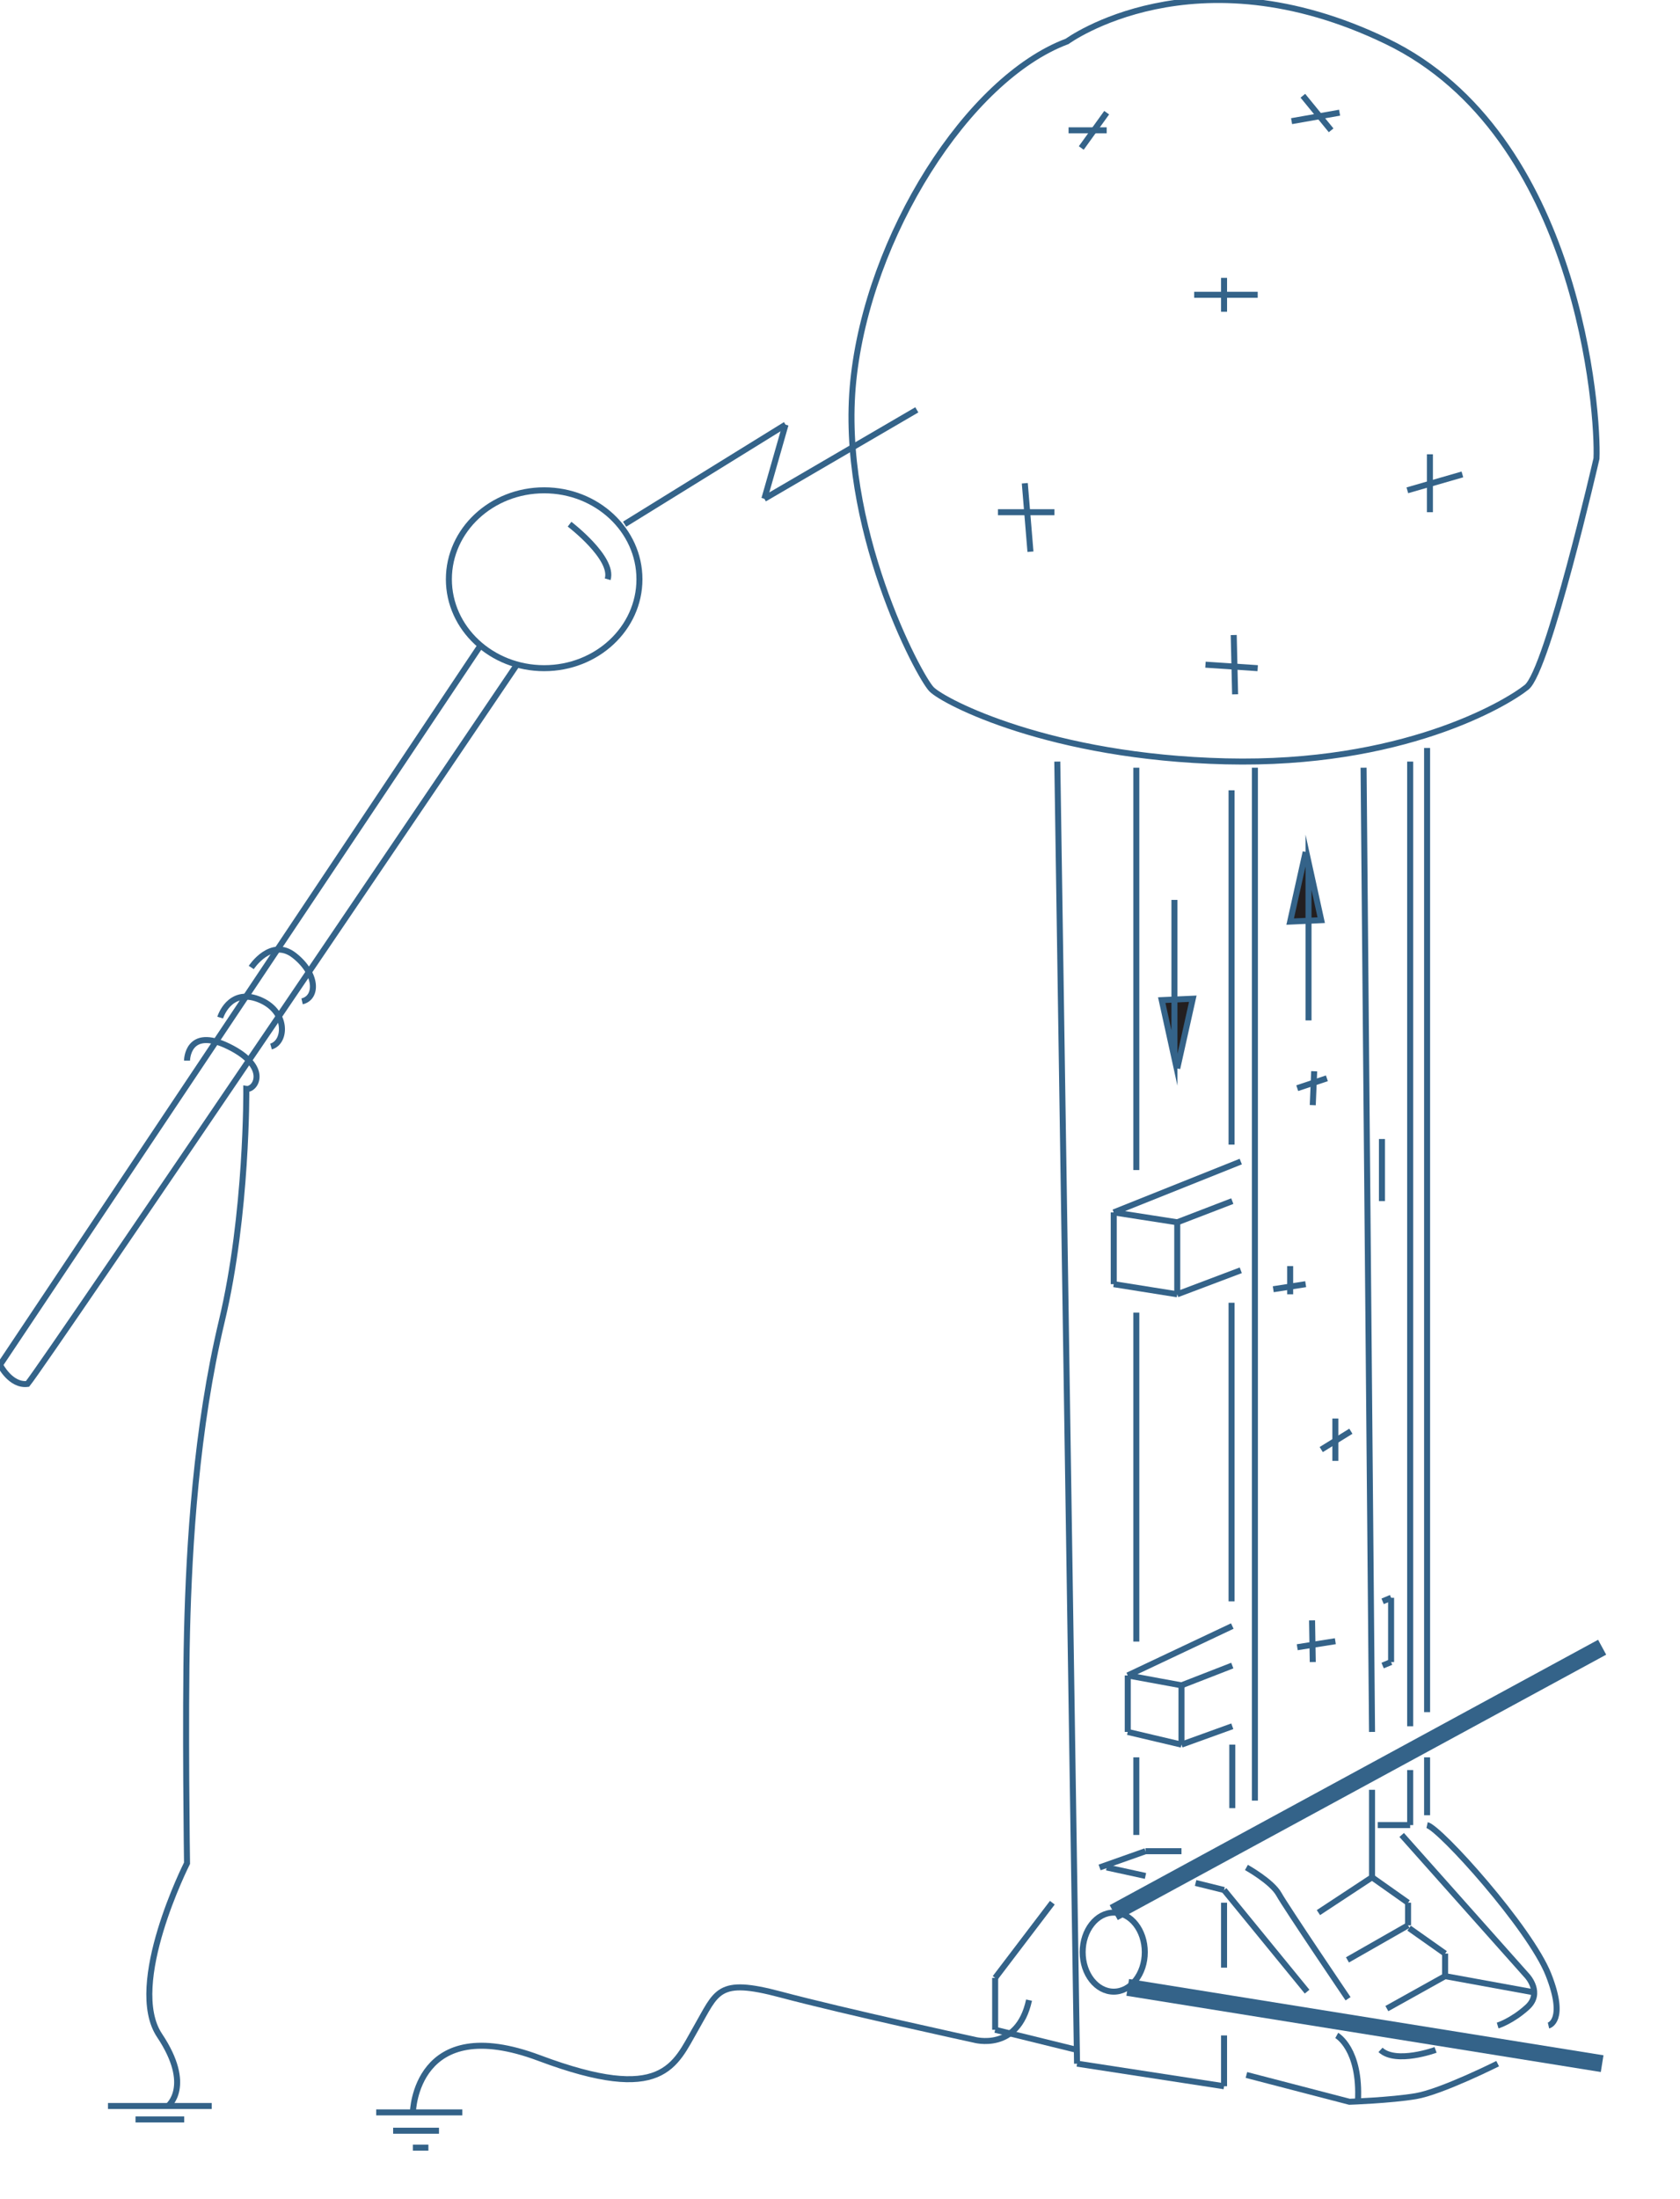 <?xml version="1.0" encoding="UTF-8"?>
<svg xmlns="http://www.w3.org/2000/svg" xmlns:xlink="http://www.w3.org/1999/xlink" width="198.361pt" height="259.611pt" viewBox="0 0 198.361 259.611" version="1.1">
<defs>
<clipPath id="clip1">
  <path d="M 0 0 L 198.359 0 L 198.359 259.609 L 0 259.609 Z M 0 0 "/>
</clipPath>
</defs>
<g id="surface3075">
<g clip-path="url(#clip1)" clip-rule="nonzero">
<path style="fill:none;stroke-width:0.709;stroke-linecap:butt;stroke-linejoin:miter;stroke:rgb(20.651%,39.009%,53.906%);stroke-opacity:1;stroke-miterlimit:10;" d="M 0 0.002 C 0 0.002 15 11.002 37.75 0.002 C 60.5 -10.998 62.75 -43.998 62.5 -49.248 C 62.5 -49.248 56.75 -74.248 54.25 -76.248 C 51.75 -78.248 39.5 -85.498 18.75 -84.998 C -2 -84.498 -14.5 -77.998 -16 -76.498 C -17.5 -74.998 -27 -57.135 -25.25 -40.069 C -23.5 -22.998 -11.73 -4.385 0 0.002 Z M 0 0.002 " transform="matrix(1,0,0,-1,126,4.888)"/>
<path style="fill:none;stroke-width:0.709;stroke-linecap:butt;stroke-linejoin:miter;stroke:rgb(20.651%,39.009%,53.906%);stroke-opacity:1;stroke-miterlimit:10;" d="M 0 0.002 L -18 -10.498 " transform="matrix(1,0,0,-1,108.25,48.388)"/>
<path style="fill:none;stroke-width:0.709;stroke-linecap:butt;stroke-linejoin:miter;stroke:rgb(20.651%,39.009%,53.906%);stroke-opacity:1;stroke-miterlimit:10;" d="M 0 0.002 L 2.5 8.752 " transform="matrix(1,0,0,-1,90.25,58.888)"/>
<path style="fill:none;stroke-width:0.709;stroke-linecap:butt;stroke-linejoin:miter;stroke:rgb(20.651%,39.009%,53.906%);stroke-opacity:1;stroke-miterlimit:10;" d="M 0 0.002 L 19 11.752 " transform="matrix(1,0,0,-1,73.75,61.888)"/>
<path style="fill:none;stroke-width:0.709;stroke-linecap:butt;stroke-linejoin:miter;stroke:rgb(20.651%,39.009%,53.906%);stroke-opacity:1;stroke-miterlimit:10;" d="M 0 0.002 C 0 -5.799 -5.035 -10.498 -11.25 -10.498 C -17.465 -10.498 -22.5 -5.799 -22.5 0.002 C -22.5 5.798 -17.465 10.502 -11.25 10.502 C -5.035 10.502 0 5.798 0 0.002 Z M 0 0.002 " transform="matrix(1,0,0,-1,75.5,68.388)"/>
<path style="fill:none;stroke-width:0.709;stroke-linecap:butt;stroke-linejoin:miter;stroke:rgb(20.651%,39.009%,53.906%);stroke-opacity:1;stroke-miterlimit:10;" d="M 0 0.002 C 0 0.002 5.25 -3.998 4.5 -6.498 " transform="matrix(1,0,0,-1,67.25,61.888)"/>
<path style="fill:none;stroke-width:0.709;stroke-linecap:butt;stroke-linejoin:miter;stroke:rgb(20.651%,39.009%,53.906%);stroke-opacity:1;stroke-miterlimit:10;" d="M -0 0.002 L -56.742 -84.944 C -56.742 -84.944 -55.492 -87.444 -53.492 -87.194 C -51.242 -84.444 4.305 -2.256 4.305 -2.256 " transform="matrix(1,0,0,-1,56.742,76.193)"/>
<path style="fill:none;stroke-width:0.709;stroke-linecap:butt;stroke-linejoin:miter;stroke:rgb(20.651%,39.009%,53.906%);stroke-opacity:1;stroke-miterlimit:10;" d="M 0.001 -0 C 0.001 -0 2.333 3.582 5.083 1.418 C 7.833 -0.75 7.845 -3.563 6.001 -4 " transform="matrix(1,0,0,-1,29.667,114.222)"/>
<path style="fill:none;stroke-width:0.709;stroke-linecap:butt;stroke-linejoin:miter;stroke:rgb(20.651%,39.009%,53.906%);stroke-opacity:1;stroke-miterlimit:10;" d="M 0 0.002 C 0 0.002 1.047 3.502 4.523 2.166 C 8 0.834 7.848 -2.897 6 -3.416 " transform="matrix(1,0,0,-1,26,120.138)"/>
<path style="fill:none;stroke-width:0.709;stroke-linecap:butt;stroke-linejoin:miter;stroke:rgb(20.651%,39.009%,53.906%);stroke-opacity:1;stroke-miterlimit:10;" d="M -0.001 -0 C -0.001 -0 -0.001 4.082 4.917 1.668 C 9.835 -0.75 8.081 -3.5 6.999 -3.332 C 6.999 -3.332 7.128 -18.082 4.104 -30.75 C 1.085 -43.414 0.249 -57.082 -0.001 -67.414 C -0.247 -77.75 -0.001 -94.75 -0.001 -94.75 C -0.001 -94.75 -7.247 -109.082 -3.247 -115.082 C 0.753 -121.082 -2.247 -123.414 -2.247 -123.414 " transform="matrix(1,0,0,-1,22.083,125.222)"/>
<path style="fill:none;stroke-width:0.709;stroke-linecap:butt;stroke-linejoin:miter;stroke:rgb(20.651%,39.009%,53.906%);stroke-opacity:1;stroke-miterlimit:10;" d="M 0 0.002 L 12.25 0.002 " transform="matrix(1,0,0,-1,12.75,248.638)"/>
<path style="fill:none;stroke-width:0.709;stroke-linecap:butt;stroke-linejoin:miter;stroke:rgb(20.651%,39.009%,53.906%);stroke-opacity:1;stroke-miterlimit:10;" d="M 0 -0 L 5.75 -0 " transform="matrix(1,0,0,-1,16,250.222)"/>
<path style="fill:none;stroke-width:0.709;stroke-linecap:butt;stroke-linejoin:miter;stroke:rgb(20.651%,39.009%,53.906%);stroke-opacity:1;stroke-miterlimit:10;" d="M 0.001 -0 L 10.165 -0 " transform="matrix(1,0,0,-1,44.417,249.39)"/>
<path style="fill:none;stroke-width:0.709;stroke-linecap:butt;stroke-linejoin:miter;stroke:rgb(20.651%,39.009%,53.906%);stroke-opacity:1;stroke-miterlimit:10;" d="M 0.001 0.002 L 5.415 0.002 " transform="matrix(1,0,0,-1,46.417,251.556)"/>
<path style="fill:none;stroke-width:0.709;stroke-linecap:butt;stroke-linejoin:miter;stroke:rgb(20.651%,39.009%,53.906%);stroke-opacity:1;stroke-miterlimit:10;" d="M 0 0.002 L 1.832 0.002 " transform="matrix(1,0,0,-1,48.75,253.556)"/>
<path style="fill:none;stroke-width:0.709;stroke-linecap:butt;stroke-linejoin:miter;stroke:rgb(20.651%,39.009%,53.906%);stroke-opacity:1;stroke-miterlimit:10;" d="M 0 -0 C 0 -0 0.254 11.918 14.918 6.418 C 29.586 0.918 30.918 5.586 33.418 9.918 C 35.918 14.254 35.918 15.918 43.418 13.918 C 50.918 11.918 66.25 8.586 66.25 8.586 C 66.25 8.586 71.418 7.086 72.75 13.254 " transform="matrix(1,0,0,-1,48.75,249.39)"/>
<path style="fill:none;stroke-width:0.709;stroke-linecap:butt;stroke-linejoin:miter;stroke:rgb(20.651%,39.009%,53.906%);stroke-opacity:1;stroke-miterlimit:10;" d="M 0.002 -0 L 2.334 -153.727 " transform="matrix(1,0,0,-1,124.834,89.914)"/>
<path style="fill:none;stroke-width:0.709;stroke-linecap:butt;stroke-linejoin:miter;stroke:rgb(20.651%,39.009%,53.906%);stroke-opacity:1;stroke-miterlimit:10;" d="M 0.001 0.002 L 17.36 -2.666 " transform="matrix(1,0,0,-1,127.167,243.638)"/>
<path style="fill:none;stroke-width:0.709;stroke-linecap:butt;stroke-linejoin:miter;stroke:rgb(20.651%,39.009%,53.906%);stroke-opacity:1;stroke-miterlimit:10;" d="M 0.001 0.002 L 0.001 6.002 " transform="matrix(1,0,0,-1,144.526,246.306)"/>
<path style="fill:none;stroke-width:0.709;stroke-linecap:butt;stroke-linejoin:miter;stroke:rgb(20.651%,39.009%,53.906%);stroke-opacity:1;stroke-miterlimit:10;" d="M 0.001 0.002 L 0.001 7.67 " transform="matrix(1,0,0,-1,144.526,232.306)"/>
<path style="fill:none;stroke-width:0.709;stroke-linecap:butt;stroke-linejoin:miter;stroke:rgb(20.651%,39.009%,53.906%);stroke-opacity:1;stroke-miterlimit:10;" d="M 0.001 -0 C 0.001 -2.578 -1.644 -4.664 -3.667 -4.664 C -5.69 -4.664 -7.335 -2.578 -7.335 -0 C -7.335 2.578 -5.69 4.668 -3.667 4.668 C -1.644 4.668 0.001 2.578 0.001 -0 Z M 0.001 -0 " transform="matrix(1,0,0,-1,135.167,230.472)"/>
<path style="fill:none;stroke-width:2;stroke-linecap:butt;stroke-linejoin:miter;stroke:rgb(20.651%,39.009%,53.906%);stroke-opacity:1;stroke-miterlimit:10;" d="M 0.001 0.002 L -56.015 9.005 " transform="matrix(1,0,0,-1,189.167,243.638)"/>
<path style="fill:none;stroke-width:2;stroke-linecap:butt;stroke-linejoin:miter;stroke:rgb(20.651%,39.009%,53.906%);stroke-opacity:1;stroke-miterlimit:10;" d="M 0 0.002 L 57.668 31.334 " transform="matrix(1,0,0,-1,131.5,225.806)"/>
<path style="fill:none;stroke-width:0.709;stroke-linecap:butt;stroke-linejoin:miter;stroke:rgb(20.651%,39.009%,53.906%);stroke-opacity:1;stroke-miterlimit:10;" d="M 0.001 -0 L 12.165 -3.164 C 12.165 -3.164 17.001 -3 20.001 -2.5 C 23.001 -2 29.665 1.336 29.665 1.336 " transform="matrix(1,0,0,-1,147.167,244.972)"/>
<path style="fill:none;stroke-width:0.709;stroke-linecap:butt;stroke-linejoin:miter;stroke:rgb(20.651%,39.009%,53.906%);stroke-opacity:1;stroke-miterlimit:10;" d="M -0.001 -0 C -0.001 -0 2.167 0.5 -0.001 6 C -2.165 11.5 -12.833 23.332 -14.333 23.664 " transform="matrix(1,0,0,-1,182.833,239.136)"/>
<path style="fill:none;stroke-width:0.709;stroke-linecap:butt;stroke-linejoin:miter;stroke:rgb(20.651%,39.009%,53.906%);stroke-opacity:1;stroke-miterlimit:10;" d="M 0 0.002 L 14.832 -16.666 C 14.832 -16.666 16.664 -18.666 14.832 -20.334 C 13 -21.998 11.332 -22.498 11.332 -22.498 " transform="matrix(1,0,0,-1,165.5,216.638)"/>
<path style="fill:none;stroke-width:0.709;stroke-linecap:butt;stroke-linejoin:miter;stroke:rgb(20.651%,39.009%,53.906%);stroke-opacity:1;stroke-miterlimit:10;" d="M 0 -0 C 0 -0 -4.668 -1.707 -6.5 -0 " transform="matrix(1,0,0,-1,169.5,242.011)"/>
<path style="fill:none;stroke-width:0.709;stroke-linecap:butt;stroke-linejoin:miter;stroke:rgb(20.651%,39.009%,53.906%);stroke-opacity:1;stroke-miterlimit:10;" d="M 0.001 -0 C 0.001 -0 3.001 -1.664 3.833 -3.164 C 4.665 -4.664 12.001 -15.5 12.001 -15.5 " transform="matrix(1,0,0,-1,147.167,220.472)"/>
<path style="fill:none;stroke-width:0.709;stroke-linecap:butt;stroke-linejoin:miter;stroke:rgb(20.651%,39.009%,53.906%);stroke-opacity:1;stroke-miterlimit:10;" d="M 0.001 0.002 L 9.806 -11.998 " transform="matrix(1,0,0,-1,144.526,223.138)"/>
<path style="fill:none;stroke-width:0.709;stroke-linecap:butt;stroke-linejoin:miter;stroke:rgb(20.651%,39.009%,53.906%);stroke-opacity:1;stroke-miterlimit:10;" d="M -0.001 0.002 C -0.001 0.002 2.835 -1.577 2.503 -7.787 " transform="matrix(1,0,0,-1,157.833,240.306)"/>
<path style="fill:none;stroke-width:0.709;stroke-linecap:butt;stroke-linejoin:miter;stroke:rgb(20.651%,39.009%,53.906%);stroke-opacity:1;stroke-miterlimit:10;" d="M 0.001 0.002 L 6.333 4.17 L 6.333 14.502 " transform="matrix(1,0,0,-1,155.667,225.806)"/>
<path style="fill:none;stroke-width:0.709;stroke-linecap:butt;stroke-linejoin:miter;stroke:rgb(20.651%,39.009%,53.906%);stroke-opacity:1;stroke-miterlimit:10;" d="M 0 -0 L -1 113.836 " transform="matrix(1,0,0,-1,162,204.472)"/>
<path style="fill:none;stroke-width:0.709;stroke-linecap:butt;stroke-linejoin:miter;stroke:rgb(20.651%,39.009%,53.906%);stroke-opacity:1;stroke-miterlimit:10;" d="M 0.001 0.002 L 0.001 -121.944 " transform="matrix(1,0,0,-1,148.167,90.638)"/>
<path style="fill:none;stroke-width:0.709;stroke-linecap:butt;stroke-linejoin:miter;stroke:rgb(20.651%,39.009%,53.906%);stroke-opacity:1;stroke-miterlimit:10;" d="M 0 0.002 L 0 6.834 " transform="matrix(1,0,0,-1,168.5,214.306)"/>
<path style="fill:none;stroke-width:0.709;stroke-linecap:butt;stroke-linejoin:miter;stroke:rgb(20.651%,39.009%,53.906%);stroke-opacity:1;stroke-miterlimit:10;" d="M 0 0.002 L 0 113.834 " transform="matrix(1,0,0,-1,168.5,202.138)"/>
<path style="fill:none;stroke-width:0.709;stroke-linecap:butt;stroke-linejoin:miter;stroke:rgb(20.651%,39.009%,53.906%);stroke-opacity:1;stroke-miterlimit:10;" d="M 0 -0 L 0 6.5 " transform="matrix(1,0,0,-1,166.5,215.472)"/>
<path style="fill:none;stroke-width:0.709;stroke-linecap:butt;stroke-linejoin:miter;stroke:rgb(20.651%,39.009%,53.906%);stroke-opacity:1;stroke-miterlimit:10;" d="M 0 0.001 L 0 113.891 " transform="matrix(1,0,0,-1,166.5,203.805)"/>
<path style="fill:none;stroke-width:0.709;stroke-linecap:butt;stroke-linejoin:miter;stroke:rgb(20.651%,39.009%,53.906%);stroke-opacity:1;stroke-miterlimit:10;" d="M 0 0.001 L -6 -2.167 " transform="matrix(1,0,0,-1,145.5,203.805)"/>
<path style="fill:none;stroke-width:0.709;stroke-linecap:butt;stroke-linejoin:miter;stroke:rgb(20.651%,39.009%,53.906%);stroke-opacity:1;stroke-miterlimit:10;" d="M 0 -0 L 0 7 " transform="matrix(1,0,0,-1,139.5,205.972)"/>
<path style="fill:none;stroke-width:0.709;stroke-linecap:butt;stroke-linejoin:miter;stroke:rgb(20.651%,39.009%,53.906%);stroke-opacity:1;stroke-miterlimit:10;" d="M 0 -0 L 6 2.336 " transform="matrix(1,0,0,-1,139.5,198.972)"/>
<path style="fill:none;stroke-width:0.709;stroke-linecap:butt;stroke-linejoin:miter;stroke:rgb(20.651%,39.009%,53.906%);stroke-opacity:1;stroke-miterlimit:10;" d="M 0 -0 L -6.348 1.168 " transform="matrix(1,0,0,-1,139.5,198.972)"/>
<path style="fill:none;stroke-width:0.709;stroke-linecap:butt;stroke-linejoin:miter;stroke:rgb(20.651%,39.009%,53.906%);stroke-opacity:1;stroke-miterlimit:10;" d="M 0 -0 L -6.348 1.5 " transform="matrix(1,0,0,-1,139.5,205.972)"/>
<path style="fill:none;stroke-width:0.709;stroke-linecap:butt;stroke-linejoin:miter;stroke:rgb(20.651%,39.009%,53.906%);stroke-opacity:1;stroke-miterlimit:10;" d="M 0.002 -0 L 0.002 6.668 " transform="matrix(1,0,0,-1,133.154,204.472)"/>
<path style="fill:none;stroke-width:0.709;stroke-linecap:butt;stroke-linejoin:miter;stroke:rgb(20.651%,39.009%,53.906%);stroke-opacity:1;stroke-miterlimit:10;" d="M 0.002 0.002 L 12.346 5.834 " transform="matrix(1,0,0,-1,133.154,197.806)"/>
<path style="fill:none;stroke-width:0.709;stroke-linecap:butt;stroke-linejoin:miter;stroke:rgb(20.651%,39.009%,53.906%);stroke-opacity:1;stroke-miterlimit:10;" d="M 0 0.002 L -15 -5.998 " transform="matrix(1,0,0,-1,146.5,137.138)"/>
<path style="fill:none;stroke-width:0.709;stroke-linecap:butt;stroke-linejoin:miter;stroke:rgb(20.651%,39.009%,53.906%);stroke-opacity:1;stroke-miterlimit:10;" d="M 0 0.002 L 0 -8.471 " transform="matrix(1,0,0,-1,131.5,143.138)"/>
<path style="fill:none;stroke-width:0.709;stroke-linecap:butt;stroke-linejoin:miter;stroke:rgb(20.651%,39.009%,53.906%);stroke-opacity:1;stroke-miterlimit:10;" d="M 0 0.002 L 7.5 -1.194 " transform="matrix(1,0,0,-1,131.5,151.611)"/>
<path style="fill:none;stroke-width:0.709;stroke-linecap:butt;stroke-linejoin:miter;stroke:rgb(20.651%,39.009%,53.906%);stroke-opacity:1;stroke-miterlimit:10;" d="M 0 0.001 L 0 8.501 " transform="matrix(1,0,0,-1,139,152.805)"/>
<path style="fill:none;stroke-width:0.709;stroke-linecap:butt;stroke-linejoin:miter;stroke:rgb(20.651%,39.009%,53.906%);stroke-opacity:1;stroke-miterlimit:10;" d="M 0 0.001 L -7.5 1.169 " transform="matrix(1,0,0,-1,139,144.305)"/>
<path style="fill:none;stroke-width:0.709;stroke-linecap:butt;stroke-linejoin:miter;stroke:rgb(20.651%,39.009%,53.906%);stroke-opacity:1;stroke-miterlimit:10;" d="M 0 0.001 L 6.5 2.501 " transform="matrix(1,0,0,-1,139,144.305)"/>
<path style="fill:none;stroke-width:0.709;stroke-linecap:butt;stroke-linejoin:miter;stroke:rgb(20.651%,39.009%,53.906%);stroke-opacity:1;stroke-miterlimit:10;" d="M 0 0.001 L 7.5 2.833 " transform="matrix(1,0,0,-1,139,152.805)"/>
<path style="fill:none;stroke-width:0.709;stroke-linecap:butt;stroke-linejoin:miter;stroke:rgb(20.651%,39.009%,53.906%);stroke-opacity:1;stroke-miterlimit:10;" d="M 0.001 0.001 L 0.001 7.333 " transform="matrix(1,0,0,-1,163.167,141.805)"/>
<path style="fill:none;stroke-width:0.709;stroke-linecap:butt;stroke-linejoin:miter;stroke:rgb(20.651%,39.009%,53.906%);stroke-opacity:1;stroke-miterlimit:10;" d="M 0.001 0.002 L 0.001 -47.498 " transform="matrix(1,0,0,-1,134.167,90.638)"/>
<path style="fill:none;stroke-width:0.709;stroke-linecap:butt;stroke-linejoin:miter;stroke:rgb(20.651%,39.009%,53.906%);stroke-opacity:1;stroke-miterlimit:10;" d="M 0.001 -0 L 0.001 -38.832 " transform="matrix(1,0,0,-1,134.167,154.972)"/>
<path style="fill:none;stroke-width:0.709;stroke-linecap:butt;stroke-linejoin:miter;stroke:rgb(20.651%,39.009%,53.906%);stroke-opacity:1;stroke-miterlimit:10;" d="M 0.001 -0 L 0.001 -9.164 " transform="matrix(1,0,0,-1,134.167,207.472)"/>
<path style="fill:none;stroke-width:0.709;stroke-linecap:butt;stroke-linejoin:miter;stroke:rgb(20.651%,39.009%,53.906%);stroke-opacity:1;stroke-miterlimit:10;" d="M 0.001 0.002 L -3.358 0.834 " transform="matrix(1,0,0,-1,144.526,223.138)"/>
<path style="fill:none;stroke-width:0.709;stroke-linecap:butt;stroke-linejoin:miter;stroke:rgb(20.651%,39.009%,53.906%);stroke-opacity:1;stroke-miterlimit:10;" d="M 0 -0 L -4.582 1 " transform="matrix(1,0,0,-1,135.25,221.472)"/>
<path style="fill:none;stroke-width:0.709;stroke-linecap:butt;stroke-linejoin:miter;stroke:rgb(20.651%,39.009%,53.906%);stroke-opacity:1;stroke-miterlimit:10;" d="M -0.001 -0 L 5.417 1.918 " transform="matrix(1,0,0,-1,129.833,220.472)"/>
<path style="fill:none;stroke-width:0.709;stroke-linecap:butt;stroke-linejoin:miter;stroke:rgb(20.651%,39.009%,53.906%);stroke-opacity:1;stroke-miterlimit:10;" d="M 0 0.002 L 4.25 0.002 " transform="matrix(1,0,0,-1,135.25,218.556)"/>
<path style="fill:none;stroke-width:0.709;stroke-linecap:butt;stroke-linejoin:miter;stroke:rgb(20.651%,39.009%,53.906%);stroke-opacity:1;stroke-miterlimit:10;" d="M 0 0.002 L 1 0.416 " transform="matrix(1,0,0,-1,163.25,196.638)"/>
<path style="fill:none;stroke-width:0.709;stroke-linecap:butt;stroke-linejoin:miter;stroke:rgb(20.651%,39.009%,53.906%);stroke-opacity:1;stroke-miterlimit:10;" d="M 0 -0 L 0 7.586 " transform="matrix(1,0,0,-1,164.25,196.222)"/>
<path style="fill:none;stroke-width:0.709;stroke-linecap:butt;stroke-linejoin:miter;stroke:rgb(20.651%,39.009%,53.906%);stroke-opacity:1;stroke-miterlimit:10;" d="M 0 0.002 L -1 -0.416 " transform="matrix(1,0,0,-1,164.25,188.638)"/>
<path style="fill:none;stroke-width:0.709;stroke-linecap:butt;stroke-linejoin:miter;stroke:rgb(20.651%,39.009%,53.906%);stroke-opacity:1;stroke-miterlimit:10;" d="M 0.002 -0 L -9.643 2.375 " transform="matrix(1,0,0,-1,127.143,242.011)"/>
<path style="fill:none;stroke-width:0.709;stroke-linecap:butt;stroke-linejoin:miter;stroke:rgb(20.651%,39.009%,53.906%);stroke-opacity:1;stroke-miterlimit:10;" d="M 0 0.002 L 0 6.127 " transform="matrix(1,0,0,-1,117.5,239.638)"/>
<path style="fill:none;stroke-width:0.709;stroke-linecap:butt;stroke-linejoin:miter;stroke:rgb(20.651%,39.009%,53.906%);stroke-opacity:1;stroke-miterlimit:10;" d="M 0 0.002 L 6.75 8.877 " transform="matrix(1,0,0,-1,117.5,233.513)"/>
<path style="fill:none;stroke-width:0.709;stroke-linecap:butt;stroke-linejoin:miter;stroke:rgb(20.651%,39.009%,53.906%);stroke-opacity:1;stroke-miterlimit:10;" d="M 0.001 0.002 L -2.999 -4.166 " transform="matrix(1,0,0,-1,130.667,13.306)"/>
<path style="fill:none;stroke-width:0.709;stroke-linecap:butt;stroke-linejoin:miter;stroke:rgb(20.651%,39.009%,53.906%);stroke-opacity:1;stroke-miterlimit:10;" d="M 0.001 0.002 L 4.501 0.002 " transform="matrix(1,0,0,-1,126.167,15.388)"/>
<path style="fill:none;stroke-width:0.709;stroke-linecap:butt;stroke-linejoin:miter;stroke:rgb(20.651%,39.009%,53.906%);stroke-opacity:1;stroke-miterlimit:10;" d="M -0.001 0.002 L 3.335 -4.08 " transform="matrix(1,0,0,-1,153.833,11.306)"/>
<path style="fill:none;stroke-width:0.709;stroke-linecap:butt;stroke-linejoin:miter;stroke:rgb(20.651%,39.009%,53.906%);stroke-opacity:1;stroke-miterlimit:10;" d="M 0 0.002 L 5.668 1.002 " transform="matrix(1,0,0,-1,152.5,14.306)"/>
<path style="fill:none;stroke-width:0.709;stroke-linecap:butt;stroke-linejoin:miter;stroke:rgb(20.651%,39.009%,53.906%);stroke-opacity:1;stroke-miterlimit:10;" d="M 0.001 0.002 L 0.001 -3.998 " transform="matrix(1,0,0,-1,144.526,32.806)"/>
<path style="fill:none;stroke-width:0.709;stroke-linecap:butt;stroke-linejoin:miter;stroke:rgb(20.651%,39.009%,53.906%);stroke-opacity:1;stroke-miterlimit:10;" d="M 0 0.002 L 7.5 0.002 " transform="matrix(1,0,0,-1,141,34.806)"/>
<path style="fill:none;stroke-width:0.709;stroke-linecap:butt;stroke-linejoin:miter;stroke:rgb(20.651%,39.009%,53.906%);stroke-opacity:1;stroke-miterlimit:10;" d="M -0.001 0.002 L -0.001 -6.834 " transform="matrix(1,0,0,-1,168.833,53.638)"/>
<path style="fill:none;stroke-width:0.709;stroke-linecap:butt;stroke-linejoin:miter;stroke:rgb(20.651%,39.009%,53.906%);stroke-opacity:1;stroke-miterlimit:10;" d="M 0.001 0.002 L 6.501 1.877 " transform="matrix(1,0,0,-1,166.167,57.888)"/>
<path style="fill:none;stroke-width:0.709;stroke-linecap:butt;stroke-linejoin:miter;stroke:rgb(20.651%,39.009%,53.906%);stroke-opacity:1;stroke-miterlimit:10;" d="M 0 0.002 L 0.668 -8.08 " transform="matrix(1,0,0,-1,121,57.056)"/>
<path style="fill:none;stroke-width:0.709;stroke-linecap:butt;stroke-linejoin:miter;stroke:rgb(20.651%,39.009%,53.906%);stroke-opacity:1;stroke-miterlimit:10;" d="M -0.001 -0 L 6.667 -0 " transform="matrix(1,0,0,-1,117.833,60.472)"/>
<path style="fill:none;stroke-width:0.709;stroke-linecap:butt;stroke-linejoin:miter;stroke:rgb(20.651%,39.009%,53.906%);stroke-opacity:1;stroke-miterlimit:10;" d="M 0.001 -0 L 0.165 -7 " transform="matrix(1,0,0,-1,145.667,74.972)"/>
<path style="fill:none;stroke-width:0.709;stroke-linecap:butt;stroke-linejoin:miter;stroke:rgb(20.651%,39.009%,53.906%);stroke-opacity:1;stroke-miterlimit:10;" d="M -0.001 -0 L 6.167 -0.414 " transform="matrix(1,0,0,-1,142.333,78.472)"/>
<path style="fill-rule:nonzero;fill:rgb(13.73%,12.16%,12.549%);fill-opacity:1;stroke-width:0.709;stroke-linecap:butt;stroke-linejoin:miter;stroke:rgb(20.651%,39.009%,53.906%);stroke-opacity:1;stroke-miterlimit:10;" d="M 0 -0 L 0 18.668 L 1.5 11.836 L -2.168 11.668 L -0.336 19.894 " transform="matrix(1,0,0,-1,154.5,120.472)"/>
<path style="fill-rule:nonzero;fill:rgb(13.73%,12.16%,12.549%);fill-opacity:1;stroke-width:0.709;stroke-linecap:butt;stroke-linejoin:miter;stroke:rgb(20.651%,39.009%,53.906%);stroke-opacity:1;stroke-miterlimit:10;" d="M 0.001 0.001 L 0.001 -18.667 L -1.499 -11.831 L 2.169 -11.667 L 0.333 -19.898 " transform="matrix(1,0,0,-1,138.667,106.243)"/>
<path style="fill:none;stroke-width:0.709;stroke-linecap:butt;stroke-linejoin:miter;stroke:rgb(20.651%,39.009%,53.906%);stroke-opacity:1;stroke-miterlimit:10;" d="M 0.001 -0 L -0.167 -4 " transform="matrix(1,0,0,-1,155.167,126.472)"/>
<path style="fill:none;stroke-width:0.709;stroke-linecap:butt;stroke-linejoin:miter;stroke:rgb(20.651%,39.009%,53.906%);stroke-opacity:1;stroke-miterlimit:10;" d="M 0.001 -0 L 3.501 1.168 " transform="matrix(1,0,0,-1,153.167,128.472)"/>
<path style="fill:none;stroke-width:0.709;stroke-linecap:butt;stroke-linejoin:miter;stroke:rgb(20.651%,39.009%,53.906%);stroke-opacity:1;stroke-miterlimit:10;" d="M -0.001 -0 L -0.001 -3.332 " transform="matrix(1,0,0,-1,152.333,149.472)"/>
<path style="fill:none;stroke-width:0.709;stroke-linecap:butt;stroke-linejoin:miter;stroke:rgb(20.651%,39.009%,53.906%);stroke-opacity:1;stroke-miterlimit:10;" d="M 0.002 0.002 L 3.83 0.599 " transform="matrix(1,0,0,-1,150.334,152.209)"/>
<path style="fill:none;stroke-width:0.709;stroke-linecap:butt;stroke-linejoin:miter;stroke:rgb(20.651%,39.009%,53.906%);stroke-opacity:1;stroke-miterlimit:10;" d="M 0.001 -0 L 0.001 -5 " transform="matrix(1,0,0,-1,157.667,167.472)"/>
<path style="fill:none;stroke-width:0.709;stroke-linecap:butt;stroke-linejoin:miter;stroke:rgb(20.651%,39.009%,53.906%);stroke-opacity:1;stroke-miterlimit:10;" d="M 0 0.002 L 3.5 2.166 " transform="matrix(1,0,0,-1,156,171.138)"/>
<path style="fill:none;stroke-width:0.709;stroke-linecap:butt;stroke-linejoin:miter;stroke:rgb(20.651%,39.009%,53.906%);stroke-opacity:1;stroke-miterlimit:10;" d="M 0.001 0.002 L 0.083 -4.916 " transform="matrix(1,0,0,-1,154.917,191.306)"/>
<path style="fill:none;stroke-width:0.709;stroke-linecap:butt;stroke-linejoin:miter;stroke:rgb(20.651%,39.009%,53.906%);stroke-opacity:1;stroke-miterlimit:10;" d="M 0.001 -0 L 4.501 0.711 " transform="matrix(1,0,0,-1,153.167,194.472)"/>
<path style="fill:none;stroke-width:0.709;stroke-linecap:butt;stroke-linejoin:miter;stroke:rgb(20.651%,39.009%,53.906%);stroke-opacity:1;stroke-miterlimit:10;" d="M -0 0.002 L 7.152 4.084 " transform="matrix(1,0,0,-1,159.098,231.388)"/>
<path style="fill:none;stroke-width:0.709;stroke-linecap:butt;stroke-linejoin:miter;stroke:rgb(20.651%,39.009%,53.906%);stroke-opacity:1;stroke-miterlimit:10;" d="M 0 -0 L 0 2.668 " transform="matrix(1,0,0,-1,166.25,227.304)"/>
<path style="fill:none;stroke-width:0.709;stroke-linecap:butt;stroke-linejoin:miter;stroke:rgb(20.651%,39.009%,53.906%);stroke-opacity:1;stroke-miterlimit:10;" d="M 0 0.002 L -4.25 3.002 " transform="matrix(1,0,0,-1,166.25,224.638)"/>
<path style="fill:none;stroke-width:0.709;stroke-linecap:butt;stroke-linejoin:miter;stroke:rgb(20.651%,39.009%,53.906%);stroke-opacity:1;stroke-miterlimit:10;" d="M 0 -0 L 0 2.664 " transform="matrix(1,0,0,-1,170.625,233.304)"/>
<path style="fill:none;stroke-width:0.709;stroke-linecap:butt;stroke-linejoin:miter;stroke:rgb(20.651%,39.009%,53.906%);stroke-opacity:1;stroke-miterlimit:10;" d="M 0 -0 L -4.25 3 " transform="matrix(1,0,0,-1,170.625,230.64)"/>
<path style="fill:none;stroke-width:0.709;stroke-linecap:butt;stroke-linejoin:miter;stroke:rgb(20.651%,39.009%,53.906%);stroke-opacity:1;stroke-miterlimit:10;" d="M 0 -0 L -6.875 -3.832 " transform="matrix(1,0,0,-1,170.625,233.304)"/>
<path style="fill:none;stroke-width:0.709;stroke-linecap:butt;stroke-linejoin:miter;stroke:rgb(20.651%,39.009%,53.906%);stroke-opacity:1;stroke-miterlimit:10;" d="M 0 -0 L 10.516 -1.918 " transform="matrix(1,0,0,-1,170.625,233.304)"/>
<path style="fill:none;stroke-width:0.709;stroke-linecap:butt;stroke-linejoin:miter;stroke:rgb(20.651%,39.009%,53.906%);stroke-opacity:1;stroke-miterlimit:10;" d="M 0 -0 L -3.824 -0 " transform="matrix(1,0,0,-1,166.5,215.472)"/>
<path style="fill:none;stroke-width:0.709;stroke-linecap:butt;stroke-linejoin:miter;stroke:rgb(20.651%,39.009%,53.906%);stroke-opacity:1;stroke-miterlimit:10;" d="M -0.002 0.002 L -0.002 41.834 " transform="matrix(1,0,0,-1,145.416,135.138)"/>
<path style="fill:none;stroke-width:0.709;stroke-linecap:butt;stroke-linejoin:miter;stroke:rgb(20.651%,39.009%,53.906%);stroke-opacity:1;stroke-miterlimit:10;" d="M -0.002 0.002 L -0.002 -35.248 " transform="matrix(1,0,0,-1,145.416,153.806)"/>
<path style="fill:none;stroke-width:0.709;stroke-linecap:butt;stroke-linejoin:miter;stroke:rgb(20.651%,39.009%,53.906%);stroke-opacity:1;stroke-miterlimit:10;" d="M 0 -0 L 0 -7.5 " transform="matrix(1,0,0,-1,145.5,205.972)"/>
</g>
</g>
</svg>
